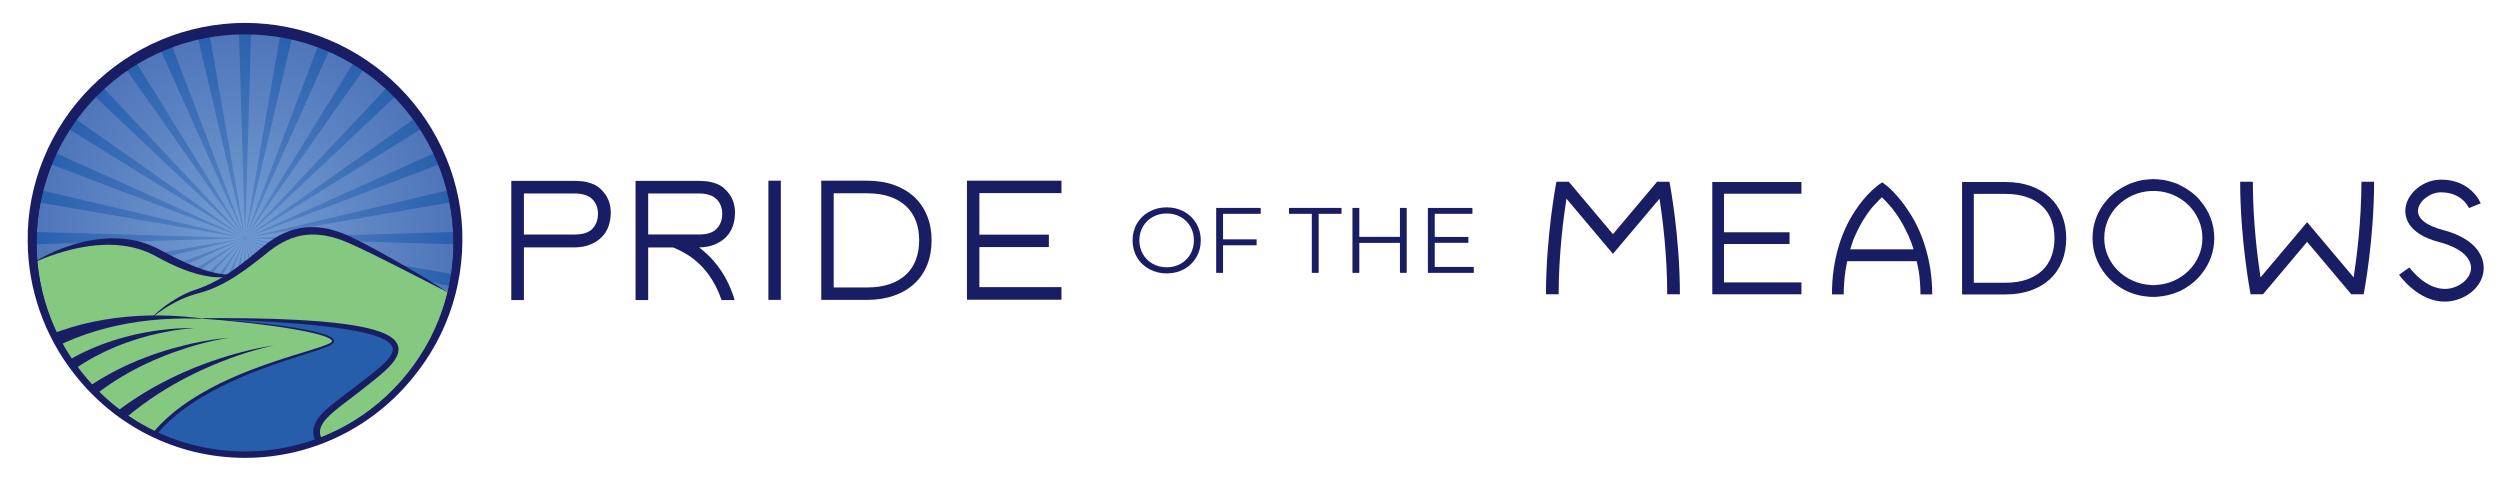 <?xml version="1.0" encoding="utf-8"?>
<!-- Generator: Adobe Illustrator 15.0.0, SVG Export Plug-In  -->
<!DOCTYPE svg PUBLIC "-//W3C//DTD SVG 1.1//EN" "http://www.w3.org/Graphics/SVG/1.1/DTD/svg11.dtd">
<svg version="1.1"
	 xmlns="http://www.w3.org/2000/svg" xmlns:xlink="http://www.w3.org/1999/xlink" xmlns:a="http://ns.adobe.com/AdobeSVGViewerExtensions/3.0/"
	 x="0px" y="0px" width="612px" height="119px" viewBox="-5.576 -3.86 612 119" enable-background="new -5.576 -3.86 612 119"
	 xml:space="preserve">
<defs>
</defs>
<g>
	<defs>
		<path id="SVGID_1_" d="M54.407,107.124c-28.784,0-52.116-23.346-52.116-52.139c0-28.797,23.332-52.144,52.116-52.144
			c28.784,0,52.119,23.347,52.119,52.144C106.525,83.778,83.19,107.124,54.407,107.124"/>
	</defs>
	<clipPath id="SVGID_3_">
		<use xlink:href="#SVGID_1_"  overflow="visible"/>
	</clipPath>
	<g clip-path="url(#SVGID_3_)">
		<path d="M54.407,107.124c-6.825,0.102-13.689-1.157-20.045-3.735c-6.362-2.561-12.217-6.4-17.13-11.222
			C12.328,87.335,8.386,81.52,5.707,75.159c-2.687-6.362-4.086-13.251-4.126-20.185c-0.049-6.897,1.27-13.851,3.927-20.25
			c2.637-6.41,6.556-12.287,11.448-17.201c4.891-4.916,10.754-8.867,17.162-11.537c6.41-2.679,13.336-4.059,20.303-4.07
			C61.341,1.923,68.3,3.306,74.7,5.985c6.408,2.67,12.271,6.622,17.162,11.538c4.893,4.914,8.812,10.792,11.449,17.201
			c2.656,6.404,3.98,13.344,3.929,20.26c-0.04,6.916-1.441,13.819-4.128,20.177c-2.68,6.361-6.623,12.175-11.525,17.008
			c-4.914,4.821-10.771,8.66-17.132,11.221C68.096,105.968,61.231,107.227,54.407,107.124c6.824-0.099,13.61-1.522,19.857-4.188
			c6.249-2.665,11.946-6.574,16.678-11.409c4.748-4.819,8.546-10.562,11.086-16.814c2.55-6.249,3.829-12.996,3.784-19.729
			c-0.047-6.733-1.403-13.443-3.983-19.646c-2.582-6.204-6.404-11.883-11.161-16.623c-4.755-4.741-10.444-8.539-16.647-11.094
			c-6.205-2.565-12.895-3.866-19.624-3.854c-6.682-0.016-13.406,1.287-19.601,3.851c-6.203,2.555-11.893,6.353-16.648,11.094
			c-4.757,4.739-8.579,10.419-11.161,16.623c-2.58,6.208-3.94,12.903-3.986,19.655c-0.044,6.716,1.234,13.476,3.784,19.721
			c2.54,6.253,6.339,11.995,11.085,16.816c4.732,4.836,10.429,8.745,16.679,11.409C40.797,105.603,47.583,107.026,54.407,107.124z"
			/>
	</g>
	<g clip-path="url(#SVGID_3_)">
		
			<radialGradient id="SVGID_4_" cx="50.967" cy="142.293" r="52.553" gradientTransform="matrix(1 0 0 1 3.131 -87.466)" gradientUnits="userSpaceOnUse">
			<stop  offset="0.376" style="stop-color:#62A293"/>
			<stop  offset="1" style="stop-color:#277F6E"/>
		</radialGradient>
		<path fill="url(#SVGID_4_)" d="M106.653,54.9c0,29.041-23.532,52.577-52.555,52.577c-29.025,0-52.556-23.536-52.556-52.577
			c0-29.038,23.53-52.579,52.556-52.579C83.122,2.321,106.653,25.862,106.653,54.9z"/>
		
			<radialGradient id="SVGID_5_" cx="50.967" cy="142.798" r="52.566" gradientTransform="matrix(1 0 0 1 3.131 -87.811)" gradientUnits="userSpaceOnUse">
			<stop  offset="0" style="stop-color:#749FD4"/>
			<stop  offset="1" style="stop-color:#4E74B9"/>
		</radialGradient>
		<ellipse fill="url(#SVGID_5_)" cx="54.098" cy="54.985" rx="52.555" ry="52.579"/>
		<path fill="#85C87F" d="M2.576,60.476c0,0,13.486-7.697,22.02-5.038c8.531,2.665,22.936,10.264,27.051,7.479
			c4.113-2.791,14.48-15.766,28.358-8.059c11.622,6.454,25.044,13.041,25.044,13.041S99.037,87.273,86.734,95.87
			c-12.302,8.599-28.175,16.278-52.754,7.097C9.402,93.784,1.689,64.925,2.576,60.476z"/>
		<g>
			<defs>
				<path id="SVGID_2_" d="M106.523,54.982c0,4.542-0.582,8.94-1.666,13.147c-4.262-2.434-17.768-10.05-24.852-13.271
					c-8.479-3.864-14.753-2.413-20.538,2.301c-2.928,2.391-5.596,4.542-8.346,6.313c-3.619,0.66-9.477-0.648-17.995-5.369
					c-12.667-7.034-28.306,1.12-30.549,2.371c-0.197-1.808-0.29-3.641-0.29-5.492c0-28.794,23.33-52.141,52.123-52.141
					C83.19,2.842,106.523,26.188,106.523,54.982z"/>
			</defs>
			<clipPath id="SVGID_6_">
				<use xlink:href="#SVGID_2_"  overflow="visible"/>
			</clipPath>
			<g clip-path="url(#SVGID_6_)">
				<g>
					
						<radialGradient id="SVGID_7_" cx="275.438" cy="318.469" r="54.117" gradientTransform="matrix(-4.371139e-008 1 -1 -4.371139e-008 372.88 -220.906)" gradientUnits="userSpaceOnUse">
						<stop  offset="0" style="stop-color:#5E89C6"/>
						<stop  offset="1" style="stop-color:#265EAC"/>
					</radialGradient>
					<polygon fill="url(#SVGID_7_)" points="56.004,108.859 54.407,53.928 52.808,108.859 					"/>
					
						<radialGradient id="SVGID_8_" cx="275.438" cy="318.469" r="54.071" gradientTransform="matrix(-4.371139e-008 1 -1 -4.371139e-008 372.88 -220.906)" gradientUnits="userSpaceOnUse">
						<stop  offset="0" style="stop-color:#5E89C6"/>
						<stop  offset="1" style="stop-color:#265EAC"/>
					</radialGradient>
					<polygon fill="url(#SVGID_8_)" points="56.004,0 54.407,54.938 52.808,0 					"/>
				</g>
				<g>
					
						<radialGradient id="SVGID_9_" cx="275.438" cy="318.468" r="54.118" gradientTransform="matrix(-4.371139e-008 1 -1 -4.371139e-008 372.88 -220.906)" gradientUnits="userSpaceOnUse">
						<stop  offset="0" style="stop-color:#5E89C6"/>
						<stop  offset="1" style="stop-color:#265EAC"/>
					</radialGradient>
					<polygon fill="url(#SVGID_9_)" points="94.01,91.788 54.049,54.077 91.747,94.053 					"/>
					
						<radialGradient id="SVGID_10_" cx="275.438" cy="318.468" r="54.118" gradientTransform="matrix(-4.371139e-008 1 -1 -4.371139e-008 372.88 -220.906)" gradientUnits="userSpaceOnUse">
						<stop  offset="0" style="stop-color:#5E89C6"/>
						<stop  offset="1" style="stop-color:#265EAC"/>
					</radialGradient>
					<polygon fill="url(#SVGID_10_)" points="17.066,14.812 54.762,54.791 14.805,17.074 					"/>
				</g>
				<g>
					
						<radialGradient id="SVGID_11_" cx="275.438" cy="318.467" r="54.12" gradientTransform="matrix(-4.371139e-008 1 -1 -4.371139e-008 372.88 -220.906)" gradientUnits="userSpaceOnUse">
						<stop  offset="0" style="stop-color:#5E89C6"/>
						<stop  offset="1" style="stop-color:#265EAC"/>
					</radialGradient>
					<polygon fill="url(#SVGID_11_)" points="0,56.037 54.911,54.434 0,52.831 					"/>
					
						<radialGradient id="SVGID_12_" cx="275.438" cy="318.468" r="54.124" gradientTransform="matrix(-4.371139e-008 1 -1 -4.371139e-008 372.88 -220.906)" gradientUnits="userSpaceOnUse">
						<stop  offset="0" style="stop-color:#5E89C6"/>
						<stop  offset="1" style="stop-color:#265EAC"/>
					</radialGradient>
					<polygon fill="url(#SVGID_12_)" points="108.813,56.037 53.902,54.434 108.813,52.831 					"/>
				</g>
				<g>
					
						<radialGradient id="SVGID_13_" cx="275.438" cy="318.468" r="54.118" gradientTransform="matrix(-4.371139e-008 1 -1 -4.371139e-008 372.88 -220.906)" gradientUnits="userSpaceOnUse">
						<stop  offset="0" style="stop-color:#5E89C6"/>
						<stop  offset="1" style="stop-color:#265EAC"/>
					</radialGradient>
					<polygon fill="url(#SVGID_13_)" points="17.066,94.053 54.762,54.077 14.805,91.788 					"/>
					
						<radialGradient id="SVGID_14_" cx="275.438" cy="318.468" r="54.065" gradientTransform="matrix(-4.371139e-008 1 -1 -4.371139e-008 372.88 -220.906)" gradientUnits="userSpaceOnUse">
						<stop  offset="0" style="stop-color:#5E89C6"/>
						<stop  offset="1" style="stop-color:#265EAC"/>
					</radialGradient>
					<polygon fill="url(#SVGID_14_)" points="94.01,17.076 54.049,54.791 91.747,14.812 					"/>
				</g>
				<g>
					<g>
						
							<radialGradient id="SVGID_15_" cx="275.438" cy="318.466" r="54.119" gradientTransform="matrix(-4.371139e-008 1 -1 -4.371139e-008 372.88 -220.906)" gradientUnits="userSpaceOnUse">
							<stop  offset="0" style="stop-color:#5E89C6"/>
							<stop  offset="1" style="stop-color:#265EAC"/>
						</radialGradient>
						<polygon fill="url(#SVGID_15_)" points="76.705,104.108 54.216,53.966 73.75,105.331 						"/>
						
							<radialGradient id="SVGID_16_" cx="275.438" cy="318.465" r="54.123" gradientTransform="matrix(-4.371139e-008 1 -1 -4.371139e-008 372.88 -220.906)" gradientUnits="userSpaceOnUse">
							<stop  offset="0" style="stop-color:#5E89C6"/>
							<stop  offset="1" style="stop-color:#265EAC"/>
						</radialGradient>
						<polygon fill="url(#SVGID_16_)" points="35.064,3.534 54.602,54.9 32.11,4.757 						"/>
					</g>
					<g>
						
							<radialGradient id="SVGID_17_" cx="275.438" cy="318.47" r="54.121" gradientTransform="matrix(-4.371139e-008 1 -1 -4.371139e-008 372.88 -220.906)" gradientUnits="userSpaceOnUse">
							<stop  offset="0" style="stop-color:#5E89C6"/>
							<stop  offset="1" style="stop-color:#265EAC"/>
						</radialGradient>
						<polygon fill="url(#SVGID_17_)" points="105.287,73.784 53.938,54.24 104.061,76.743 						"/>
						
							<radialGradient id="SVGID_18_" cx="275.438" cy="318.469" r="54.117" gradientTransform="matrix(-4.371139e-008 1 -1 -4.371139e-008 372.88 -220.906)" gradientUnits="userSpaceOnUse">
							<stop  offset="0" style="stop-color:#5E89C6"/>
							<stop  offset="1" style="stop-color:#265EAC"/>
						</radialGradient>
						<polygon fill="url(#SVGID_18_)" points="4.756,32.124 54.872,54.626 3.531,35.082 						"/>
					</g>
					<g>
						
							<radialGradient id="SVGID_19_" cx="275.438" cy="318.469" r="54.117" gradientTransform="matrix(-4.371139e-008 1 -1 -4.371139e-008 372.88 -220.906)" gradientUnits="userSpaceOnUse">
							<stop  offset="0" style="stop-color:#5E89C6"/>
							<stop  offset="1" style="stop-color:#265EAC"/>
						</radialGradient>
						<polygon fill="url(#SVGID_19_)" points="4.756,76.743 54.872,54.24 3.531,73.784 						"/>
						
							<radialGradient id="SVGID_20_" cx="275.438" cy="318.469" r="54.153" gradientTransform="matrix(-4.371139e-008 1 -1 -4.371139e-008 372.88 -220.906)" gradientUnits="userSpaceOnUse">
							<stop  offset="0" style="stop-color:#5E89C6"/>
							<stop  offset="1" style="stop-color:#265EAC"/>
						</radialGradient>
						<polygon fill="url(#SVGID_20_)" points="105.286,35.082 53.938,54.626 104.061,32.124 						"/>
					</g>
					<g>
						
							<radialGradient id="SVGID_21_" cx="275.438" cy="318.469" r="54.118" gradientTransform="matrix(-4.371139e-008 1 -1 -4.371139e-008 372.88 -220.906)" gradientUnits="userSpaceOnUse">
							<stop  offset="0" style="stop-color:#5E89C6"/>
							<stop  offset="1" style="stop-color:#265EAC"/>
						</radialGradient>
						<polygon fill="url(#SVGID_21_)" points="35.064,105.331 54.598,53.966 32.11,104.108 						"/>
						
							<radialGradient id="SVGID_22_" cx="275.438" cy="318.468" r="54.053" gradientTransform="matrix(-4.371139e-008 1 -1 -4.371139e-008 372.88 -220.906)" gradientUnits="userSpaceOnUse">
							<stop  offset="0" style="stop-color:#5E89C6"/>
							<stop  offset="1" style="stop-color:#265EAC"/>
						</radialGradient>
						<polygon fill="url(#SVGID_22_)" points="76.705,4.757 54.214,54.9 73.75,3.534 						"/>
					</g>
				</g>
				<g>
					<g>
						
							<radialGradient id="SVGID_23_" cx="275.438" cy="318.468" r="54.118" gradientTransform="matrix(-4.371139e-008 1 -1 -4.371139e-008 372.88 -220.906)" gradientUnits="userSpaceOnUse">
							<stop  offset="0" style="stop-color:#5E89C6"/>
							<stop  offset="1" style="stop-color:#265EAC"/>
						</radialGradient>
						<polygon fill="url(#SVGID_23_)" points="85.755,98.948 54.126,54.011 83.089,100.712 						"/>
						
							<radialGradient id="SVGID_24_" cx="275.438" cy="318.467" r="54.121" gradientTransform="matrix(-4.371139e-008 1 -1 -4.371139e-008 372.88 -220.906)" gradientUnits="userSpaceOnUse">
							<stop  offset="0" style="stop-color:#5E89C6"/>
							<stop  offset="1" style="stop-color:#265EAC"/>
						</radialGradient>
						<polygon fill="url(#SVGID_24_)" points="25.726,8.153 54.682,54.852 23.056,9.916 						"/>
					</g>
					<g>
						
							<radialGradient id="SVGID_25_" cx="275.438" cy="318.466" r="54.121" gradientTransform="matrix(-4.371139e-008 1 -1 -4.371139e-008 372.88 -220.906)" gradientUnits="userSpaceOnUse">
							<stop  offset="0" style="stop-color:#5E89C6"/>
							<stop  offset="1" style="stop-color:#265EAC"/>
						</radialGradient>
						<polygon fill="url(#SVGID_25_)" points="108.04,63.732 53.913,54.333 107.399,66.867 						"/>
						
							<radialGradient id="SVGID_26_" cx="275.438" cy="318.468" r="54.118" gradientTransform="matrix(-4.371139e-008 1 -1 -4.371139e-008 372.88 -220.906)" gradientUnits="userSpaceOnUse">
							<stop  offset="0" style="stop-color:#5E89C6"/>
							<stop  offset="1" style="stop-color:#265EAC"/>
						</radialGradient>
						<polygon fill="url(#SVGID_26_)" points="1.417,41.997 54.901,54.531 0.777,45.134 						"/>
					</g>
					<g>
						
							<radialGradient id="SVGID_27_" cx="275.438" cy="318.468" r="54.12" gradientTransform="matrix(-4.371139e-008 1 -1 -4.371139e-008 372.88 -220.906)" gradientUnits="userSpaceOnUse">
							<stop  offset="0" style="stop-color:#5E89C6"/>
							<stop  offset="1" style="stop-color:#265EAC"/>
						</radialGradient>
						<polygon fill="url(#SVGID_27_)" points="9.913,85.795 54.828,54.155 8.146,83.128 						"/>
						
							<radialGradient id="SVGID_28_" cx="275.438" cy="318.467" r="54.13" gradientTransform="matrix(-4.371139e-008 1 -1 -4.371139e-008 372.88 -220.906)" gradientUnits="userSpaceOnUse">
							<stop  offset="0" style="stop-color:#5E89C6"/>
							<stop  offset="1" style="stop-color:#265EAC"/>
						</radialGradient>
						<polygon fill="url(#SVGID_28_)" points="100.667,25.741 53.985,54.709 98.901,23.069 						"/>
					</g>
					<g>
						
							<radialGradient id="SVGID_29_" cx="275.438" cy="318.469" r="54.118" gradientTransform="matrix(-4.371139e-008 1 -1 -4.371139e-008 372.88 -220.906)" gradientUnits="userSpaceOnUse">
							<stop  offset="0" style="stop-color:#5E89C6"/>
							<stop  offset="1" style="stop-color:#265EAC"/>
						</radialGradient>
						<polygon fill="url(#SVGID_29_)" points="45.112,108.086 54.507,53.938 41.977,107.448 						"/>
						
							<radialGradient id="SVGID_30_" cx="275.438" cy="318.466" r="54.154" gradientTransform="matrix(-4.371139e-008 1 -1 -4.371139e-008 372.88 -220.906)" gradientUnits="userSpaceOnUse">
							<stop  offset="0" style="stop-color:#5E89C6"/>
							<stop  offset="1" style="stop-color:#265EAC"/>
						</radialGradient>
						<polygon fill="url(#SVGID_30_)" points="66.835,1.416 54.305,54.928 63.703,0.778 						"/>
					</g>
				</g>
				<g>
					<g>
						
							<radialGradient id="SVGID_31_" cx="275.438" cy="318.467" r="54.119" gradientTransform="matrix(-4.371139e-008 1 -1 -4.371139e-008 372.88 -220.906)" gradientUnits="userSpaceOnUse">
							<stop  offset="0" style="stop-color:#5E89C6"/>
							<stop  offset="1" style="stop-color:#265EAC"/>
						</radialGradient>
						<polygon fill="url(#SVGID_31_)" points="66.884,107.436 54.305,53.938 63.746,108.082 						"/>
						
							<radialGradient id="SVGID_32_" cx="275.438" cy="318.469" r="54.108" gradientTransform="matrix(-4.371139e-008 1 -1 -4.371139e-008 372.88 -220.906)" gradientUnits="userSpaceOnUse">
							<stop  offset="0" style="stop-color:#5E89C6"/>
							<stop  offset="1" style="stop-color:#265EAC"/>
						</radialGradient>
						<polygon fill="url(#SVGID_32_)" points="45.066,0.788 54.507,54.928 41.929,1.428 						"/>
					</g>
					<g>
						
							<radialGradient id="SVGID_33_" cx="275.438" cy="318.466" r="54.118" gradientTransform="matrix(-4.371139e-008 1 -1 -4.371139e-008 372.88 -220.906)" gradientUnits="userSpaceOnUse">
							<stop  offset="0" style="stop-color:#5E89C6"/>
							<stop  offset="1" style="stop-color:#265EAC"/>
						</radialGradient>
						<polygon fill="url(#SVGID_33_)" points="100.692,83.084 53.985,54.155 98.93,85.757 						"/>
						
							<radialGradient id="SVGID_34_" cx="275.438" cy="318.468" r="54.119" gradientTransform="matrix(-4.371139e-008 1 -1 -4.371139e-008 372.88 -220.906)" gradientUnits="userSpaceOnUse">
							<stop  offset="0" style="stop-color:#5E89C6"/>
							<stop  offset="1" style="stop-color:#265EAC"/>
						</radialGradient>
						<polygon fill="url(#SVGID_34_)" points="9.885,23.107 54.828,54.709 8.122,25.784 						"/>
					</g>
					<g>
						
							<radialGradient id="SVGID_35_" cx="275.438" cy="318.467" r="54.119" gradientTransform="matrix(-4.371139e-008 1 -1 -4.371139e-008 372.88 -220.906)" gradientUnits="userSpaceOnUse">
							<stop  offset="0" style="stop-color:#5E89C6"/>
							<stop  offset="1" style="stop-color:#265EAC"/>
						</radialGradient>
						<polygon fill="url(#SVGID_35_)" points="1.428,66.916 54.901,54.333 0.785,63.78 						"/>
						
							<radialGradient id="SVGID_36_" cx="275.437" cy="318.466" r="54.157" gradientTransform="matrix(-4.371139e-008 1 -1 -4.371139e-008 372.88 -220.906)" gradientUnits="userSpaceOnUse">
							<stop  offset="0" style="stop-color:#5E89C6"/>
							<stop  offset="1" style="stop-color:#265EAC"/>
						</radialGradient>
						<polygon fill="url(#SVGID_36_)" points="108.026,45.087 53.913,54.531 107.389,41.951 						"/>
					</g>
					<g>
						
							<radialGradient id="SVGID_37_" cx="275.438" cy="318.468" r="54.119" gradientTransform="matrix(-4.371139e-008 1 -1 -4.371139e-008 372.88 -220.906)" gradientUnits="userSpaceOnUse">
							<stop  offset="0" style="stop-color:#5E89C6"/>
							<stop  offset="1" style="stop-color:#265EAC"/>
						</radialGradient>
						<polygon fill="url(#SVGID_37_)" points="25.765,100.74 54.682,54.008 23.096,98.976 						"/>
						
							<radialGradient id="SVGID_38_" cx="275.438" cy="318.468" r="54.173" gradientTransform="matrix(-4.371139e-008 1 -1 -4.371139e-008 372.88 -220.906)" gradientUnits="userSpaceOnUse">
							<stop  offset="0" style="stop-color:#5E89C6"/>
							<stop  offset="1" style="stop-color:#265EAC"/>
						</radialGradient>
						<polygon fill="url(#SVGID_38_)" points="85.718,9.89 54.126,54.856 83.046,8.125 						"/>
					</g>
				</g>
			</g>
		</g>
		<path fill="#265EAC" d="M44.2,74.113c61.741,0.739,48.631,8.694,38.357,16.787c-9.869,7.771-17.593,10.958-0.75,20.729
			c-7.073,4.94-15.862,7.862-25.371,7.862c-10.942,0-20.91-3.86-28.434-10.207c8.228-19.831,41.016-25.876,47.046-28.775
			C81.371,77.46,52.228,74.5,44.2,74.113"/>
		<path fill="#191D63" d="M44.201,74.033c7.687-0.038,15.381-0.014,23.069,0.42c3.845,0.215,7.691,0.497,11.525,1.001
			c1.916,0.265,3.83,0.585,5.733,1.036c1.891,0.475,3.808,0.987,5.579,2.147c0.435,0.303,0.863,0.656,1.216,1.126
			c0.355,0.463,0.612,1.07,0.651,1.696c0.073,1.28-0.542,2.291-1.127,3.117c-1.25,1.651-2.768,2.897-4.261,4.137
			c-1.51,1.232-3.009,2.389-4.533,3.585c-1.525,1.186-3.077,2.324-4.566,3.501c-1.469,1.181-2.954,2.402-3.943,3.829
			c-0.483,0.716-0.796,1.472-0.801,2.225c-0.014,0.756,0.29,1.526,0.758,2.245c0.958,1.446,2.43,2.667,3.925,3.777
			c1.516,1.117,3.131,2.121,4.769,3.087l1.042,0.618l-0.988,0.681c-4.04,2.788-8.541,4.881-13.254,6.189
			c-4.715,1.318-9.637,1.854-14.513,1.626c-4.878-0.225-9.721-1.217-14.276-2.979c-4.552-1.753-8.815-4.263-12.533-7.42
			l-0.288-0.247l0.145-0.344c1.494-3.567,3.811-6.738,6.533-9.426c2.727-2.697,5.838-4.952,9.105-6.902
			c6.557-3.906,13.704-6.619,20.909-8.932l5.42-1.69c1.798-0.569,3.636-1.079,5.337-1.811c0.398-0.175,0.854-0.464,0.855-0.694
			c0.017-0.23-0.437-0.549-0.816-0.738c-0.815-0.401-1.725-0.674-2.627-0.924c-1.812-0.488-3.67-0.849-5.527-1.179
			c-3.721-0.646-7.471-1.142-11.228-1.574c-3.755-0.423-7.521-0.803-11.294-1.023l0.009-0.16c3.781,0.188,7.551,0.523,11.316,0.908
			c3.764,0.396,7.523,0.85,11.263,1.46c1.868,0.309,3.735,0.654,5.578,1.13c0.92,0.243,1.84,0.503,2.729,0.934
			c0.219,0.109,0.438,0.232,0.646,0.396c0.195,0.164,0.446,0.394,0.451,0.783c-0.021,0.391-0.278,0.606-0.478,0.767
			c-0.216,0.16-0.438,0.275-0.661,0.381c-1.768,0.779-3.582,1.304-5.382,1.895l-5.397,1.741c-7.157,2.382-14.223,5.163-20.664,9.057
			c-3.206,1.95-6.246,4.194-8.88,6.844c-2.635,2.639-4.843,5.717-6.248,9.15l-0.143-0.587c3.65,3.055,7.827,5.467,12.275,7.143
			c4.449,1.681,9.175,2.608,13.921,2.789c4.75,0.178,9.523-0.393,14.076-1.717c4.557-1.312,8.894-3.382,12.757-6.107l0.056,1.296
			c-1.68-0.967-3.339-1.986-4.93-3.141c-1.573-1.167-3.149-2.408-4.341-4.173c-0.581-0.873-1.051-1.954-1.04-3.138
			c-0.003-1.183,0.484-2.268,1.079-3.134c1.226-1.734,2.784-2.955,4.299-4.172c1.53-1.198,3.078-2.329,4.595-3.498l4.541-3.521
			c1.474-1.184,2.961-2.398,4.054-3.809c0.528-0.698,0.932-1.481,0.89-2.154c-0.02-0.671-0.538-1.297-1.245-1.795
			c-1.44-0.983-3.293-1.547-5.105-2.02c-1.831-0.463-3.706-0.802-5.593-1.091c-3.776-0.587-7.592-0.971-11.413-1.279
			c-7.652-0.578-15.328-0.946-23.01-1.179L44.201,74.033z"/>
		<path fill="#191D63" d="M2.287,81.518c0,0.188,0,0.37,0.01,0.556l-0.952-1.345c0.329-0.208,0.649-0.397,0.961-0.558
			C2.297,80.624,2.287,81.064,2.287,81.518z"/>
		<path fill="#191D63" d="M39.368,73.84c-0.774-0.011-1.558-0.02-2.346-0.03C37.313,73.767,38.141,73.775,39.368,73.84z"/>
		<path fill="#191D63" d="M2.306,60.627c3.7-2.38,7.834-4.114,12.153-5.19c4.321-1.047,8.929-1.354,13.386-0.332
			c2.214,0.482,4.39,1.408,6.319,2.496c1.905,1.027,3.839,2,5.804,2.882c1.968,0.872,3.975,1.657,6.042,2.209
			c2.066,0.528,4.217,0.911,6.385,0.456c-2.008,0.996-4.41,0.999-6.614,0.698c-2.232-0.313-4.396-0.958-6.477-1.764
			c-2.088-0.8-4.087-1.778-6.035-2.847c-1.871-1.094-3.784-1.883-5.843-2.406c-4.097-1.049-8.473-0.948-12.713-0.191
			C10.463,57.405,6.283,58.765,2.306,60.627z"/>
		<path fill="#191D63" d="M54.407,107.124c-6.826,0.155-13.708-1.062-20.096-3.616c-6.39-2.534-12.286-6.355-17.249-11.174
			c-4.944-4.835-8.922-10.67-11.638-17.058C2.702,68.885,1.271,61.961,1.208,54.97c-0.074-6.936,1.234-13.954,3.898-20.413
			c2.638-6.47,6.577-12.41,11.501-17.381c4.919-4.979,10.854-8.954,17.319-11.647c6.464-2.703,13.474-4.093,20.479-4.1
			c7.006,0.006,14.016,1.396,20.483,4.099c6.465,2.694,12.395,6.67,17.321,11.646c4.924,4.971,8.859,10.913,11.499,17.382
			c2.664,6.464,3.977,13.463,3.902,20.428c-0.063,6.961-1.494,13.909-4.217,20.293c-2.718,6.388-6.698,12.224-11.643,17.061
			C81.855,102.009,68.089,107.518,54.407,107.124c6.824-0.149,13.587-1.619,19.81-4.306c6.218-2.691,11.874-6.621,16.558-11.459
			c4.706-4.819,8.467-10.541,10.969-16.766c2.514-6.218,3.761-12.924,3.694-19.609c-0.07-6.687-1.437-13.335-4.013-19.48
			c-2.576-6.145-6.381-11.759-11.106-16.44c-4.72-4.683-10.344-8.458-16.488-10.985c-6.138-2.542-12.78-3.834-19.423-3.827
			C47.764,4.24,41.123,5.535,34.984,8.077c-6.145,2.529-11.765,6.306-16.487,10.987C13.77,23.741,9.965,29.357,7.386,35.504
			c-2.575,6.148-3.945,12.779-4.014,19.494c-0.065,6.657,1.181,13.384,3.695,19.599c2.502,6.226,6.264,11.947,10.97,16.764
			c4.688,4.842,10.338,8.771,16.562,11.458C40.816,105.507,47.582,106.975,54.407,107.124z"/>
		<path fill="#191D63" d="M61.484,80.697c-5.812,1.255-11.437,3.232-16.826,5.638c-5.387,2.42-10.54,5.346-15.27,8.812
			c-4.73,3.459-9.027,7.465-12.65,11.967c-1.461,1.813-2.818,3.705-4.039,5.678c-0.812-1.07-1.569-2.17-2.292-3.3
			c1.18-1.582,2.441-3.113,3.776-4.563c4.125-4.514,8.865-8.375,13.942-11.628c5.079-3.251,10.505-5.9,16.1-8.003
			C49.831,83.212,55.597,81.585,61.484,80.697z"/>
		<path fill="#191D63" d="M50.394,78.843c-4.661,0.735-9.211,2.004-13.62,3.599c-4.41,1.603-8.669,3.582-12.652,5.977
			c-3.984,2.392-7.694,5.202-10.938,8.445c-2.174,2.177-4.143,4.554-5.837,7.087c-0.593-1.245-1.141-2.51-1.63-3.812
			c1.668-1.967,3.492-3.796,5.424-5.473c3.675-3.185,7.744-5.835,12.012-8.003c4.275-2.164,8.751-3.87,13.311-5.173
			C41.033,80.2,45.694,79.24,50.394,78.843z"/>
		<path fill="#191D63" d="M42.03,76.487c-3.795,0.215-7.544,0.893-11.21,1.837c-3.653,0.959-7.215,2.223-10.6,3.824
			c-3.39,1.603-6.593,3.538-9.512,5.807c-2.504,1.941-4.789,4.128-6.802,6.533c-0.349-1.369-0.642-2.763-0.878-4.177
			c1.897-1.727,3.912-3.278,6.039-4.665c3.29-2.14,6.794-3.871,10.423-5.229c3.615-1.369,7.354-2.356,11.133-3.017
			C34.401,76.76,38.225,76.382,42.03,76.487z"/>
		<path fill="#191D63" d="M45.036,74.243c-7.338-0.405-14.715,0.055-21.816,1.574c-3.551,0.763-7.029,1.789-10.372,3.111
			c-1.678,0.658-3.317,1.396-4.891,2.207c-0.789,0.403-1.573,0.828-2.326,1.281c-0.736,0.44-1.527,0.941-2.119,1.396l-1.215-1.726
			v-0.013c-0.01-0.186-0.01-0.368-0.01-0.556c0-0.453,0.01-0.894,0.019-1.347c0,0,0,0,0-0.009c0.556-0.313,1.09-0.584,1.658-0.856
			c0.856-0.426,1.734-0.813,2.606-1.169c1.766-0.726,3.543-1.346,5.353-1.884c3.607-1.076,7.281-1.819,10.976-2.292
			C30.302,73.029,37.752,73.217,45.036,74.243z"/>
		<path fill="#191D63" d="M31.123,74.29c2.43-2.502,5.315-4.58,8.486-6.148c0.796-0.388,1.618-0.728,2.463-1.011
			c0.842-0.284,1.628-0.562,2.418-0.896c1.573-0.665,3.091-1.44,4.543-2.335c2.905-1.799,5.609-3.937,8.277-6.155l2.026-1.657
			c0.709-0.561,1.445-1.088,2.212-1.572c1.537-0.968,3.215-1.756,5.001-2.228c1.782-0.479,3.647-0.646,5.473-0.518
			c1.833,0.125,3.614,0.559,5.313,1.137c1.706,0.579,3.314,1.365,4.869,2.151c1.563,0.787,3.108,1.604,4.644,2.435
			c6.121,3.35,12.111,6.916,18.008,10.637c-6.201-3.178-12.388-6.381-18.616-9.458c-1.558-0.772-3.12-1.53-4.691-2.252
			c-1.579-0.724-3.132-1.421-4.738-1.917c-3.204-1.005-6.61-1.319-9.772-0.418c-1.575,0.445-3.088,1.139-4.504,2.009
			c-0.711,0.436-1.399,0.918-2.059,1.431l-2.032,1.626c-2.748,2.147-5.55,4.316-8.675,6.016c-1.555,0.852-3.173,1.612-4.857,2.18
			c-0.836,0.293-1.709,0.535-2.535,0.758c-0.817,0.231-1.626,0.511-2.424,0.821C36.766,70.195,33.808,72.082,31.123,74.29z"/>
		<g>
			<path d="M2.579,60.474c0.189,0.453,0.191,0.575,0.162,0.616c-0.047,0.006-0.135-0.07-0.433-0.463
				c-0.209-0.446-0.207-0.574-0.164-0.619C2.205,59.997,2.299,60.071,2.579,60.474z"/>
		</g>
	</g>
</g>
<path fill="none" d="M105.437,54.672c-0.07-6.685-1.436-13.333-3.997-19.484c-2.568-6.15-6.364-11.778-11.084-16.471
	c-4.72-4.696-10.366-8.453-16.513-10.979C67.689,5.204,61.07,3.925,54.392,3.94c-6.608-0.022-13.278,1.261-19.417,3.794
	c-6.15,2.524-11.795,6.283-16.515,10.979c-4.722,4.693-8.516,10.321-11.084,16.471C4.815,41.34,3.443,47.97,3.372,54.683
	c-0.065,6.661,1.181,13.386,3.695,19.602c1.104,2.75,2.47,5.396,4.042,7.918c9.122,14.307,25.112,23.823,43.297,23.823
	c18.092,0,34.017-9.421,43.161-23.608c1.629-2.585,3.041-5.303,4.177-8.133C104.259,68.064,105.507,61.358,105.437,54.672z"/>
<path fill="#191D63" d="M107.613,55.296c0.247-13.967-5.551-27.884-15.437-37.774C87.25,12.56,81.34,8.569,74.878,5.868
	c-6.451-2.71-13.479-4.114-20.451-4.126C47.386,1.76,40.405,3.158,33.941,5.868c-6.463,2.701-12.372,6.691-17.295,11.652
	C6.753,27.402,0.963,41.341,1.208,55.28C1.255,66.97,5.376,78.479,12.531,87.584c9.683,12.54,24.846,20.64,41.875,20.64
	c17.328,0,32.739-8.379,42.394-21.298c2.651-3.482,4.877-7.296,6.594-11.334C106.118,69.206,107.552,62.26,107.613,55.296z
	 M54.407,106.648c-18.185,0-34.175-9.517-43.297-23.823c-1.573-2.521-2.938-5.168-4.042-7.918c-2.514-6.214-3.76-12.94-3.695-19.601
	c0.071-6.712,1.443-13.342,4.004-19.5c2.568-6.15,6.362-11.777,11.084-16.47c4.72-4.696,10.364-8.455,16.515-10.979
	c6.139-2.533,12.809-3.815,19.417-3.794c6.678-0.016,13.297,1.263,19.452,3.798c6.147,2.526,11.793,6.283,16.513,10.979
	c4.72,4.693,8.516,10.32,11.084,16.47c2.561,6.151,3.926,12.8,3.997,19.484c0.07,6.686-1.178,13.392-3.693,19.611
	c-1.136,2.83-2.547,5.548-4.177,8.133C88.423,97.228,72.499,106.648,54.407,106.648z"/>
<path fill="#191D63" d="M166.144,57.171c0.556,0.443,1.075,0.899,1.565,1.357c0.483,0.456,0.962,0.964,1.434,1.522
	c2.307,2.639,4.018,5.817,5.131,9.542h-3.209c-1.648-4.809-4.334-8.449-8.067-10.92c-1.17-0.75-2.435-1.401-3.8-1.959h-6.099v12.88
	h-3.087V40.411h1.5h1.586h9.604c0.723,0,1.447,0,2.172,0c0.727,0,1.446,0.028,2.17,0.085c0.225,0.029,0.433,0.049,0.628,0.063
	c0.196,0.015,0.404,0.048,0.625,0.104c0.613,0.139,1.207,0.327,1.777,0.564c0.571,0.233,1.078,0.546,1.525,0.937
	c0.558,0.471,1.037,1,1.44,1.584c0.404,0.583,0.715,1.222,0.939,1.917c0.25,0.803,0.375,1.653,0.375,2.542
	c0,1.166-0.182,2.263-0.542,3.293c-0.36,1.028-0.908,1.917-1.646,2.668c-0.736,0.747-1.655,1.355-2.751,1.813
	c-1.099,0.457-2.383,0.701-3.856,0.729c0.111,0.083,0.209,0.159,0.292,0.229C165.935,57.01,166.034,57.088,166.144,57.171z
	 M153.099,53.543h5.596h6.85c2.008,0,3.458-0.478,4.347-1.438c0.893-0.96,1.339-2.161,1.339-3.606c0-1.471-0.469-2.676-1.401-3.607
	c-0.935-0.929-2.402-1.395-4.408-1.395h-6.726h-5.596V53.543z"/>
<path fill="#191D63" d="M135.141,56.708c1.466-0.028,2.759-0.271,3.853-0.731c1.091-0.445,2.015-1.063,2.745-1.811
	c0.747-0.75,1.296-1.64,1.654-2.658c0.359-1.037,0.548-2.128,0.548-3.291c0-0.894-0.13-1.738-0.375-2.546
	c-0.23-0.703-0.547-1.339-0.949-1.927c-0.404-0.574-0.878-1.109-1.438-1.58c-0.447-0.39-0.949-0.704-1.523-0.937
	c-0.576-0.244-1.165-0.432-1.786-0.558c-0.216-0.058-0.427-0.104-0.616-0.116c-0.201-0.013-0.403-0.027-0.632-0.056
	c-0.719-0.059-1.439-0.088-2.172-0.088h-14.864v29.181h3.091V56.708h6.096H135.141z M139.468,52.109
	c-0.887,0.947-2.344,1.438-4.339,1.438h-12.45V43.5h12.323c2.011,0,3.476,0.459,4.411,1.393c0.935,0.935,1.394,2.129,1.394,3.61
	C140.806,49.939,140.361,51.146,139.468,52.109z"/>
<path fill="#191D63" d="M182.53,69.552V40.373h3.041v29.179H182.53z"/>
<path fill="#191D63" d="M213.266,41.413c1.947,0.692,3.6,1.674,4.962,2.939c1.359,1.268,2.409,2.799,3.148,4.607
	c0.734,1.806,1.102,3.806,1.102,6.004c0,2.222-0.36,4.227-1.082,6.021c-0.723,1.793-1.767,3.321-3.128,4.586
	c-1.362,1.266-3.021,2.245-4.98,2.938c-1.961,0.692-4.162,1.042-6.607,1.042h-7.088h-4.128V40.373h4.128h7.088
	C209.126,40.373,211.322,40.719,213.266,41.413z M212.33,65.655c1.599-0.571,2.925-1.362,3.98-2.376
	c1.056-1.015,1.84-2.233,2.356-3.65c0.513-1.418,0.771-2.972,0.771-4.665c0-1.699-0.258-3.248-0.771-4.648
	c-0.516-1.405-1.3-2.612-2.356-3.629c-1.055-1.012-2.381-1.808-3.98-2.374c-1.6-0.572-3.481-0.857-5.648-0.857h-3.793h-4.377v23.052
	h4.377h3.793C208.849,66.507,210.729,66.223,212.33,65.655z"/>
<path fill="#191D63" d="M234.177,43.413V53.58h17.009v3.043h-17.009v9.806h20.094v3.083h-23.135V40.373h23.135v3.04H234.177z"/>
<path fill="#191D63" d="M405.664,68.18h-3.106c0-9.708-1.158-18.749-1.879-23.41l-11.407,13.518L377.891,44.77
	c-0.73,4.661-1.906,13.726-1.906,23.41h-3.106c0-14.243,2.483-27.156,2.503-27.278l0.065-0.271h3.018l10.808,12.834l10.802-12.834
	h3.022l0.063,0.271C403.182,41.024,405.664,53.938,405.664,68.18z"/>
<path fill="#191D63" d="M416.465,43.562v9.44h16.041v2.873h-16.041v9.398h18.952v2.907h-21.822V40.696h21.822v2.866H416.465z"/>
<path fill="#191D63" d="M463.643,60.083l0.474,2.316c0.147,0.914,0.25,1.86,0.315,2.813c0.082,0.953,0.122,1.964,0.122,3.004h2.878
	c0-4.163-0.601-8.115-1.782-11.86c-0.455-1.516-1.016-2.936-1.653-4.33c-0.646-1.404-1.387-2.729-2.237-4.013
	c-0.701-1.095-1.387-2.073-2.07-2.877c-0.66-0.808-1.259-1.49-1.799-2.05c-0.538-0.538-0.977-0.95-1.324-1.241
	c-0.335-0.273-0.521-0.413-0.543-0.436l-0.828-0.638l-0.868,0.601c-0.018,0.019-0.205,0.166-0.536,0.433
	c-0.353,0.25-0.785,0.638-1.344,1.18c-0.563,0.52-1.161,1.18-1.845,1.986c-0.683,0.785-1.384,1.741-2.089,2.839
	c-1.662,2.522-2.961,5.295-3.892,8.337c-1.159,3.772-1.737,7.801-1.737,12.07h2.876c0-1.041,0.04-2.051,0.125-3.004
	c0.06-0.953,0.188-1.899,0.308-2.813l0.418-2.316H463.643z M447.356,57.177c0.37-1.279,0.778-2.435,1.256-3.47
	c0.746-1.637,1.492-3.047,2.26-4.205c0.812-1.282,1.589-2.339,2.38-3.164c0.764-0.829,1.384-1.471,1.862-1.909
	c0.478,0.438,1.096,1.1,1.845,1.947c0.763,0.848,1.571,1.924,2.399,3.208c0.746,1.182,1.486,2.588,2.26,4.225
	c0.445,1.016,0.884,2.15,1.257,3.368H447.356z"/>
<path fill="#191D63" d="M491.539,41.678c1.834,0.655,3.394,1.58,4.677,2.771c1.281,1.193,2.277,2.639,2.971,4.344
	c0.693,1.705,1.044,3.593,1.044,5.662c0,2.102-0.346,3.995-1.023,5.688c-0.684,1.689-1.667,3.132-2.951,4.326
	c-1.283,1.189-2.851,2.118-4.699,2.771c-1.848,0.654-3.927,0.982-6.234,0.982h-6.679h-3.902V40.696h3.902h6.679
	C487.63,40.696,489.704,41.021,491.539,41.678z M490.653,64.544c1.506-0.536,2.76-1.282,3.753-2.241
	c0.999-0.956,1.734-2.105,2.221-3.438c0.49-1.336,0.73-2.809,0.73-4.41c0-1.594-0.24-3.056-0.73-4.382
	c-0.486-1.323-1.222-2.462-2.221-3.417c-0.993-0.961-2.247-1.705-3.753-2.245c-1.51-0.533-3.289-0.808-5.331-0.808h-3.581h-4.127
	v21.749h4.127h3.581C487.364,65.353,489.144,65.084,490.653,64.544z"/>
<path fill="#191D63" d="M536.478,54.417c0,1.627-0.266,3.188-0.809,4.684c-0.533,1.49-1.313,2.872-2.338,4.127
	c-0.683,0.866-1.454,1.635-2.319,2.32c-0.866,0.683-1.797,1.272-2.788,1.769c-0.11,0.055-0.213,0.1-0.317,0.14
	c-0.105,0.04-0.208,0.083-0.315,0.138c-1.574,0.655-3.211,1.048-4.915,1.178h-0.038c-0.06,0-0.107,0.007-0.16,0.021
	c-0.052,0.013-0.107,0.017-0.157,0.017h-0.115h-0.237h-0.315h-0.073h-0.122h-0.278h-0.275h-0.117c-0.053,0-0.105-0.004-0.155-0.017
	c-0.053-0.013-0.105-0.021-0.16-0.021h-0.04c-0.78-0.053-1.562-0.163-2.317-0.334c-0.761-0.172-1.509-0.398-2.239-0.689
	c-0.058-0.022-0.108-0.055-0.16-0.08c-0.056-0.024-0.105-0.049-0.155-0.075h-0.04c-0.11-0.055-0.205-0.098-0.298-0.138
	c-0.09-0.04-0.2-0.084-0.331-0.14c-0.998-0.497-1.929-1.085-2.792-1.769c-0.866-0.686-1.637-1.454-2.322-2.32
	c-0.996-1.256-1.763-2.638-2.301-4.127c-0.537-1.495-0.803-3.056-0.803-4.684c0-1.729,0.295-3.381,0.883-4.955
	c0.589-1.576,1.462-3.013,2.613-4.323c0.686-0.816,1.454-1.527,2.3-2.148c0.855-0.616,1.749-1.145,2.7-1.592h0.037
	c0-0.024,0.016-0.036,0.04-0.036c0.022-0.026,0.048-0.042,0.08-0.042c0.021,0,0.063-0.011,0.118-0.038
	c0.024-0.028,0.047-0.04,0.075-0.04c0.027,0,0.05-0.013,0.077-0.04c0.025,0,0.045-0.007,0.058-0.022
	c0.018-0.011,0.038-0.017,0.061-0.017c0.052-0.024,0.1-0.043,0.138-0.063c0.039-0.012,0.082-0.03,0.14-0.053l0.08-0.045
	c0.098-0.048,0.192-0.072,0.272-0.072c0.025-0.03,0.053-0.045,0.078-0.045c0.157-0.053,0.263-0.088,0.313-0.115h0.048
	c0.315-0.104,0.62-0.202,0.936-0.296c0.315-0.094,0.644-0.161,0.986-0.217h0.077c0.053-0.027,0.088-0.036,0.118-0.036
	c0.053,0,0.107-0.015,0.157-0.042h0.16c0.051,0,0.085-0.003,0.118-0.019c0.022-0.011,0.058-0.02,0.115-0.02h0.154
	c0.058-0.03,0.12-0.039,0.2-0.039H520c0.053-0.026,0.123-0.038,0.198-0.038h0.2c0.053-0.031,0.112-0.044,0.188-0.044h0.2h0.163
	h0.229c0.138,0,0.223-0.011,0.278-0.038h0.122h0.115c0.053,0.026,0.128,0.038,0.23,0.038h0.237h0.158h0.237
	c0.08,0,0.128,0.013,0.158,0.044h0.235c0.074,0,0.127,0.011,0.157,0.038h0.198c0.1,0,0.167,0.009,0.194,0.039h0.195
	c0.053,0,0.093,0.008,0.12,0.02c0.022,0.015,0.065,0.019,0.113,0.019h0.117c0.058,0.026,0.107,0.042,0.16,0.042
	s0.107,0.009,0.158,0.036h0.08c0.263,0.057,0.518,0.111,0.763,0.177c0.253,0.068,0.506,0.134,0.771,0.217l0.354,0.119h0.037
	l0.358,0.115l0.04,0.045c0.077,0,0.165,0.024,0.272,0.072c0.027,0.034,0.065,0.045,0.12,0.045c0.1,0.051,0.18,0.076,0.232,0.076
	c0.056,0.049,0.11,0.079,0.158,0.079l0.16,0.08l0.08,0.038c0.024,0,0.063,0.016,0.115,0.042l0.04,0.036
	c0.943,0.447,1.842,0.976,2.695,1.592c0.846,0.621,1.631,1.333,2.337,2.148h-0.037c1.15,1.31,2.029,2.747,2.635,4.323
	C536.177,51.036,536.478,52.688,536.478,54.417z M522.162,65.904c1.6-0.082,3.099-0.435,4.485-1.065
	c1.391-0.627,2.595-1.46,3.616-2.492c1.025-1.039,1.831-2.229,2.422-3.583c0.594-1.348,0.886-2.798,0.886-4.346
	c0-1.544-0.292-3.002-0.886-4.365c-0.591-1.363-1.396-2.56-2.422-3.599c-1.021-1.036-2.226-1.869-3.616-2.496
	c-1.387-0.63-2.886-0.981-4.485-1.065h-0.274h-0.158h-0.15h-0.205h-0.112h-0.275h-0.037c-1.577,0.083-3.061,0.435-4.45,1.065
	c-1.386,0.627-2.6,1.459-3.634,2.496c-1.041,1.039-1.849,2.235-2.439,3.599c-0.586,1.363-0.881,2.821-0.881,4.365
	c0,1.548,0.295,2.998,0.881,4.346c0.591,1.354,1.398,2.545,2.439,3.583c1.034,1.032,2.248,1.865,3.634,2.492
	c1.39,0.63,2.873,0.983,4.45,1.065h0.037c0.053,0,0.095,0.007,0.135,0.019c0.043,0.015,0.088,0.022,0.141,0.022h0.195h0.122h0.115
	h0.193c0.05,0,0.103-0.007,0.135-0.022C522.07,65.911,522.11,65.904,522.162,65.904z"/>
<path fill="#191D63" d="M542.818,40.631h3.104c0,9.705,1.161,18.753,1.882,23.411l11.404-13.52l11.389,13.52
	c0.721-4.658,1.902-13.726,1.902-23.411h3.103c0,14.243-2.479,27.157-2.502,27.279l-0.063,0.27h-3.021l-10.809-12.834L548.404,68.18
	h-3.023l-0.06-0.27C545.301,67.788,542.818,54.874,542.818,40.631z"/>
<path fill="#191D63" d="M592.857,69.979c-6.444,0.002-10.929-6.281-11.146-6.583l2.545-1.782c0.045,0.064,4.803,6.69,10.618,4.969
	c2.66-0.785,4.492-2.809,4.46-4.924c-0.045-2.662-2.945-4.995-7.753-6.241c-8.181-2.122-8.526-6.557-8.291-8.364
	c0.476-3.757,4.449-6.94,8.681-6.94c7.348,0,9.638,5.575,9.733,5.813l-2.891,1.141l1.443-0.568l-1.437,0.583
	c-0.063-0.16-1.669-3.859-6.85-3.859c-2.604,0-5.33,2.054-5.605,4.222c-0.268,2.101,1.922,3.91,5.989,4.967
	c9.001,2.33,10.053,7.212,10.085,9.202c0.06,3.551-2.63,6.748-6.687,7.944C594.754,69.852,593.785,69.979,592.857,69.979z"/>
<path fill="#191D63" d="M275.758,62.015c-1.282-0.707-2.283-1.67-2.997-2.897c-0.722-1.228-1.083-2.606-1.083-4.135
	c0-1.527,0.36-2.904,1.083-4.131c0.714-1.229,1.715-2.194,2.997-2.898c1.276-0.701,2.701-1.054,4.278-1.054s2.996,0.351,4.261,1.042
	c1.263,0.698,2.26,1.667,2.984,2.9c0.729,1.237,1.095,2.616,1.095,4.143c0,1.529-0.365,2.913-1.095,4.146
	c-0.725,1.234-1.722,2.202-2.984,2.896c-1.265,0.694-2.684,1.044-4.261,1.044S277.034,62.718,275.758,62.015z M283.446,60.716
	c1.012-0.566,1.806-1.354,2.384-2.358c0.574-1.008,0.86-2.133,0.86-3.376c0-1.242-0.286-2.365-0.86-3.372
	c-0.578-1.006-1.372-1.794-2.384-2.363c-1.017-0.566-2.152-0.85-3.41-0.85c-1.257,0-2.395,0.284-3.418,0.85
	c-1.019,0.569-1.823,1.356-2.406,2.363c-0.584,1.007-0.874,2.13-0.874,3.372c0,1.243,0.289,2.369,0.874,3.376
	c0.583,1.004,1.388,1.792,2.406,2.358c1.023,0.569,2.161,0.856,3.418,0.856C281.294,61.572,282.429,61.286,283.446,60.716z"/>
<path fill="#191D63" d="M293.823,48.486v6.247h8.222v1.454h-8.222v6.747h-1.678V47.035h10.9v1.451H293.823z"/>
<path fill="#191D63" d="M315.555,48.486h-5.584v-1.451h12.853v1.451h-5.587v14.447h-1.682V48.486z"/>
<path fill="#191D63" d="M338.79,47.035v15.898h-1.655v-7.335h-9.95v7.335h-1.68V47.035h1.68v7.088h9.95v-7.088H338.79z"/>
<path fill="#191D63" d="M355.21,61.479v1.455h-11.237V47.035h10.896v1.451h-9.22v5.658h8.225v1.429h-8.225v5.905H355.21z"/>
</svg>
